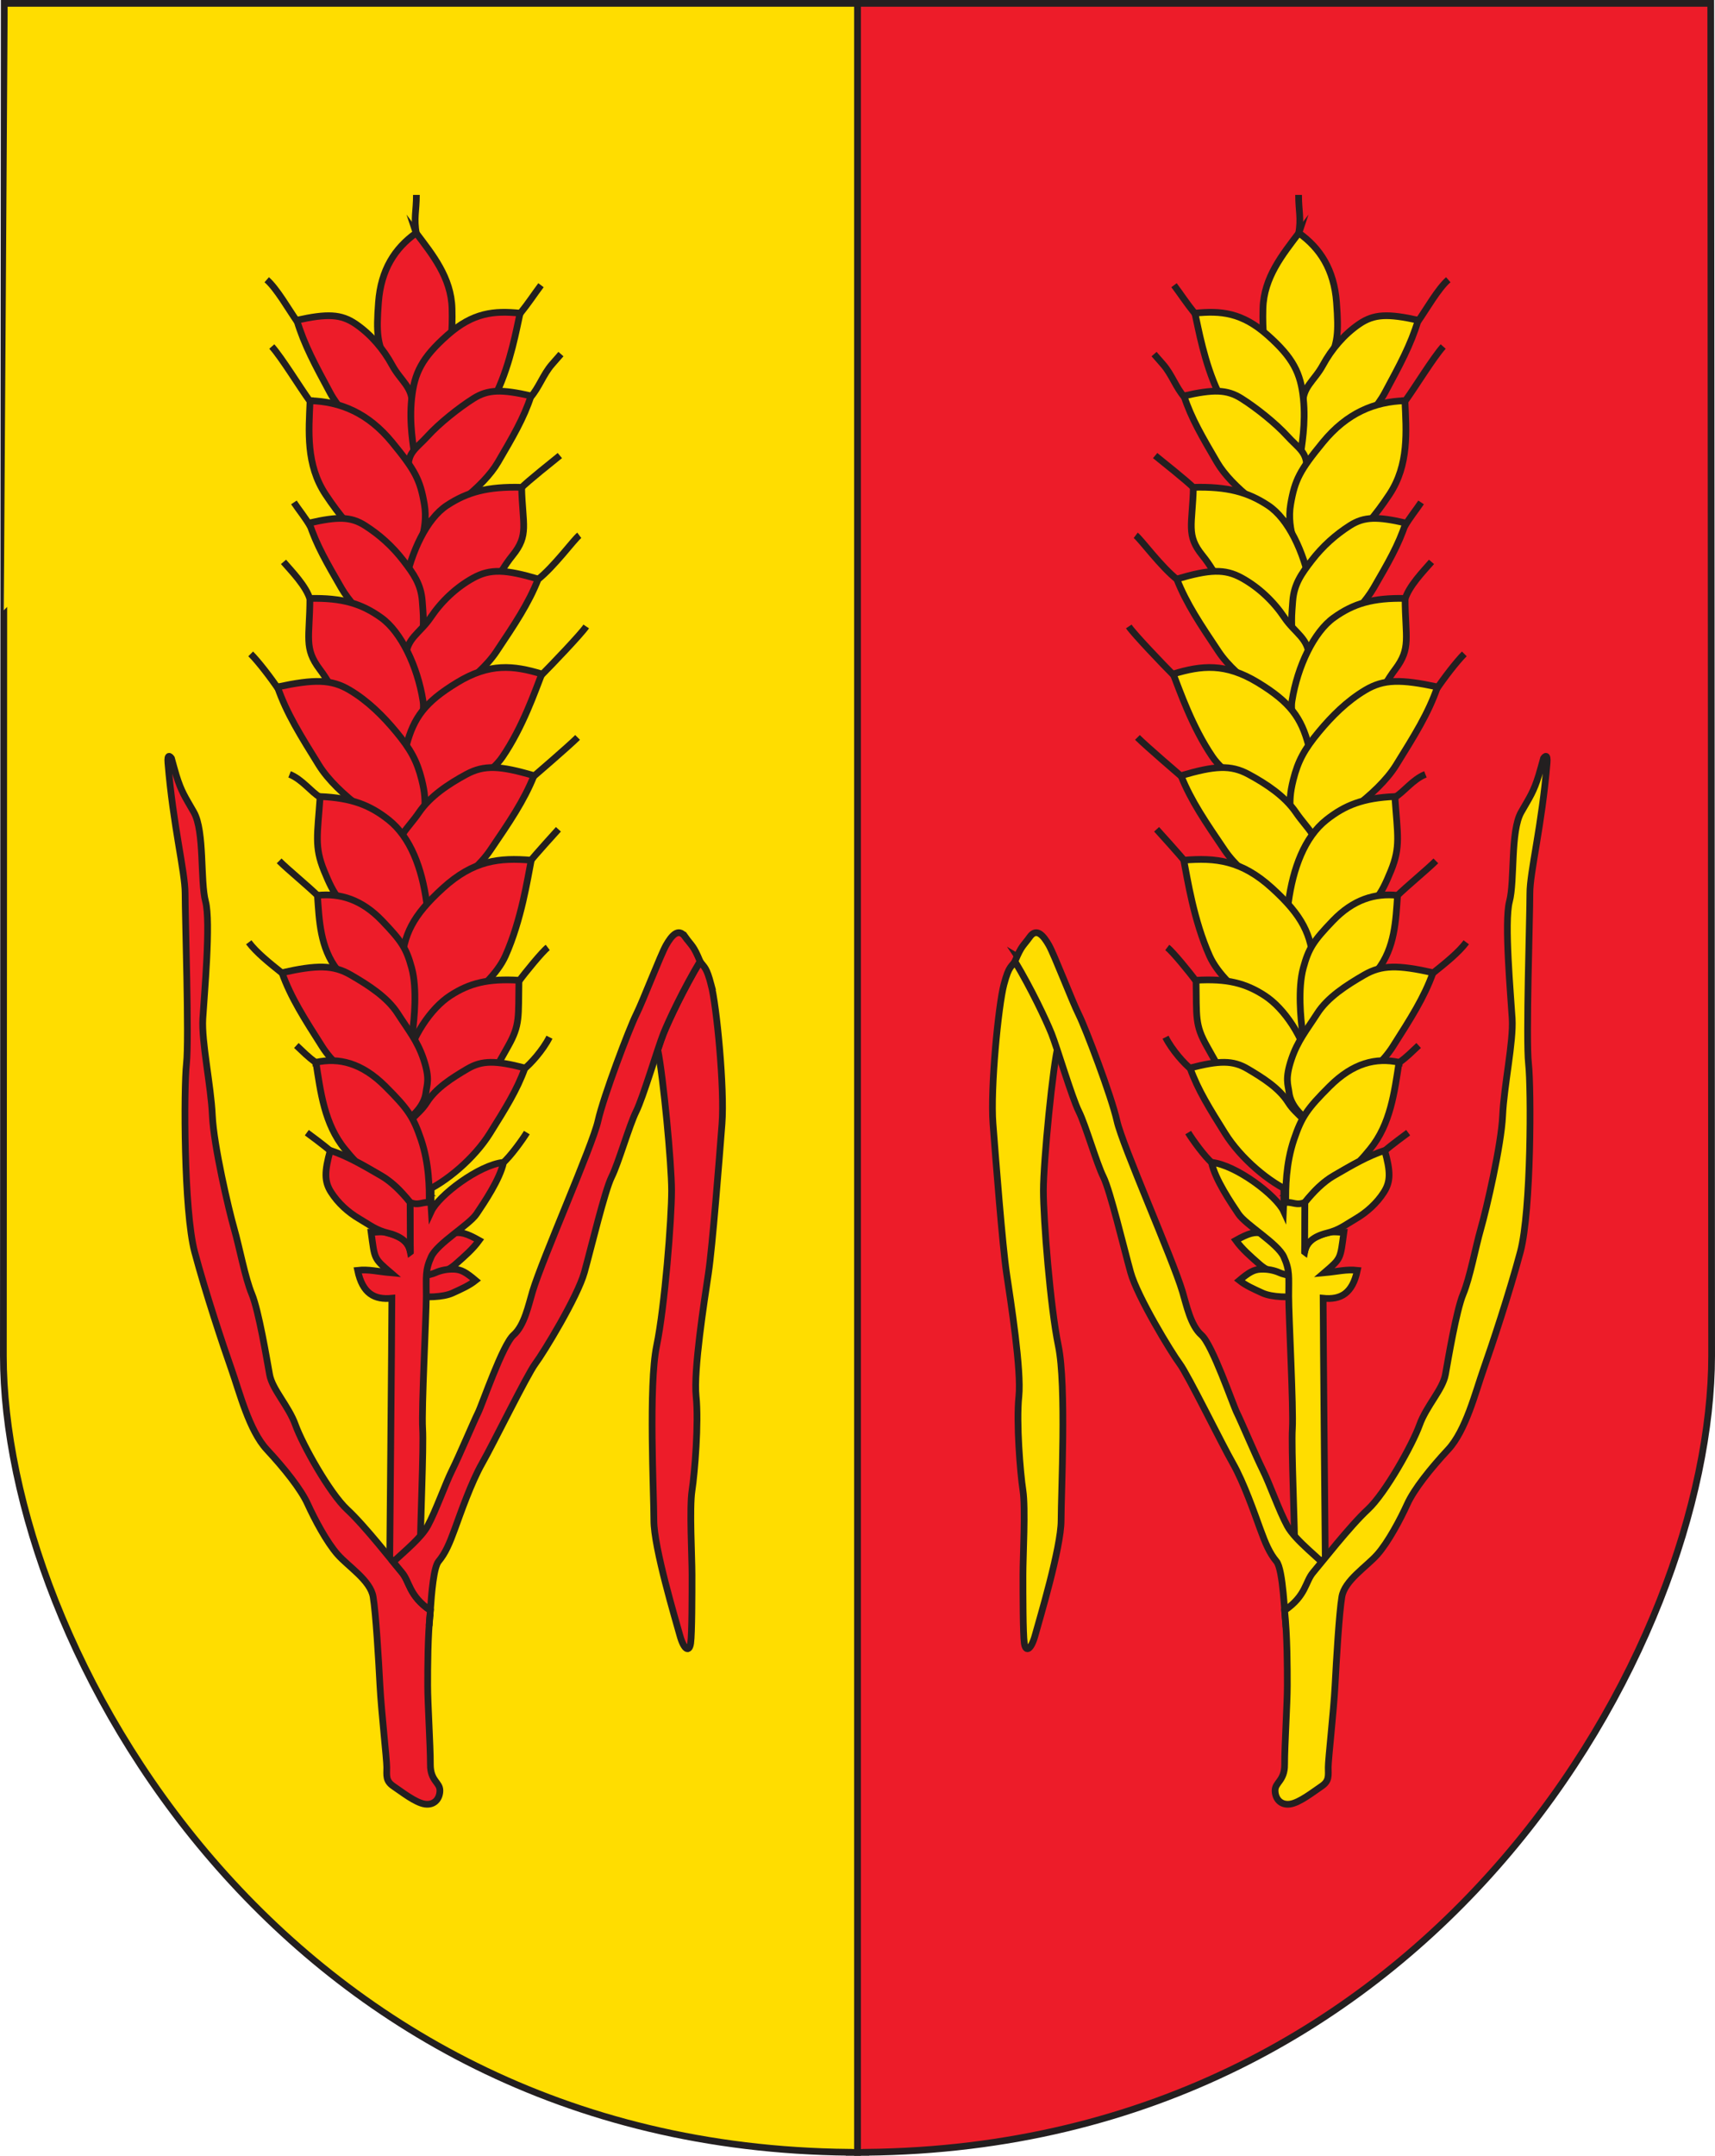 <?xml version="1.0" encoding="UTF-8"?><svg id="Calque_2" xmlns="http://www.w3.org/2000/svg" viewBox="0 0 203.941 256.207"><g id="Calque_1-2"><path d="M203.437,1.399l-.002-.998h-100.464v-0h-1.001v255.406h.001l.001.001h.999v-.016c67.828-.645,100.557-60.411,100.569-94.669-.002-24.352-.103-159.723-.103-159.723Z" fill="#ed1c29" stroke="#231f20" stroke-width=".8"/><path d="M.504.4v.999c-.002,0-.104,135.371-.104,159.723.012,34.258,32.741,94.024,100.57,94.668v.016h1V.4H.504Z" fill="#fd0" stroke="#231f20" stroke-width=".8"/><path d="M121.071,113.773c-.866,1.317-1.045.817-1.693,3.247s-1.62,12.315-1.296,16.528,1.134,14.584,1.62,17.825,1.782,11.505,1.458,14.584c-.324,3.079.162,9.074.486,11.181s0,7.778,0,10.047,0,6.968.162,8.102.81.81,1.296-.972,3.079-10.371,3.079-13.612.648-16.042-.324-20.742-1.782-15.07-1.782-18.473,1.134-15.07,1.782-17.339-4.789-10.377-4.789-10.377Z" fill="#fd0" stroke="#231f20" stroke-miterlimit="10" stroke-width=".8"/><path d="M154.881,152.264c-1.436-.159-3.859-.915-5.061-1.973s-2.099-1.834-2.858-2.878c1.494-.837,2.227-1.063,3.176-.829s1.826.715,2.526,1.326,1.451.68,1.659,1.593.475.831.732,1.428-.173,1.332-.173,1.332Z" fill="#fd0" stroke="#231f20" stroke-miterlimit="10" stroke-width=".8"/><path d="M154.597,154.011c-1.214.203-3.327.181-4.464-.337s-1.983-.896-2.751-1.503c1.133-.956,1.713-1.288,2.532-1.326s1.611.124,2.272.423,1.295.182,1.587.815.503.512.795.899.029,1.03.029,1.03Z" fill="#fd0" stroke="#231f20" stroke-miterlimit="10" stroke-width=".8"/><path d="M155.142,148.785l1.171-118.393-4.765,3.586s1.261,108.099,1.115,109.995c-.875-1.895-5.686-5.54-8.602-5.832.437,2.041,2.333,4.811,3.208,6.124s4.666,3.499,5.395,5.103.583,2.333.583,4.666.583,13.414.437,15.746.292,11.372.292,15.455l3.645,2.77s-.281-30.507-.281-33.714c2.083.208,3.489-.549,4.072-3.319-1.312-.146-2.333.146-3.937.292,2.041-1.75,1.895-1.604,2.333-4.811-1.166,0-1.519-.288-3.353.583-.853.405-1.192,1.086-1.312,1.75Z" fill="#fd0" stroke="#231f20" stroke-miterlimit="10" stroke-width=".8"/><path d="M140.606,153.48c-1.178-3.927-7.13-17.339-7.778-20.255s-3.727-11.019-4.537-12.639-2.917-7.13-3.565-8.264-1.458-2.107-2.269-.972-.957.965-1.767,2.909c1.945,3.241,3.712,6.975,4.36,8.596s2.431,7.616,3.241,9.236,2.107,6.158,2.917,7.778,2.431,8.426,3.241,11.343,4.861,9.561,5.834,10.857,5.023,9.561,6.32,11.829,2.593,5.996,3.241,7.778,1.134,2.917,1.945,3.889.972,6.482,1.134,7.778,6.968-4.861,5.509-6.482-4.375-3.727-5.347-5.509-2.107-5.023-2.917-6.644-2.593-5.834-3.079-6.806-2.917-8.102-4.213-9.236-1.782-3.565-2.269-5.185Z" fill="#fd0" stroke="#231f20" stroke-miterlimit="10" stroke-width=".8"/><path d="M152.759,209.709c0-2.269.324-7.292.324-9.399s0-5.834-.324-8.912c2.593-1.782,2.431-3.403,3.403-4.537s4.375-5.509,6.482-7.454,5.347-7.778,6.158-10.047,2.755-4.213,3.079-5.996,1.296-7.616,2.107-9.561,1.458-5.509,2.107-7.778,2.431-9.885,2.593-13.45,1.296-8.75,1.134-11.505-.972-11.505-.324-13.936.097-8.345,1.393-10.613c1.066-1.866,1.47-2.399,2.087-4.372.133-.426.427-1.511.571-2.029.174-.257.512-.542.423.538-.62,7.493-2.043,12.955-2.043,15.504,0,2.917-.486,17.339-.162,20.255s.324,17.501-.972,22.362-3.403,11.181-4.375,13.936-2.107,7.292-4.213,9.561-4.051,4.699-4.861,6.482-2.269,4.537-3.565,5.996-3.889,3.079-4.213,5.023-.648,7.454-.81,10.533-.81,8.75-.81,9.723.162,1.62-.81,2.269-2.593,1.945-3.727,2.107-1.782-.648-1.782-1.62,1.134-1.134,1.134-3.079Z" fill="#fd0" stroke="#231f20" stroke-miterlimit="10" stroke-width=".8"/><path d="M154.454,27.69c2.525,1.801,4.187,4.35,4.479,8.249.278,3.718.146,4.811-.956,7.168-1.182,2.528-3.613,3.754-4.728,4.713-2.19-2.405-3.21-5.904-3.064-11.153.103-3.695,2.333-6.415,4.269-8.978Z" fill="#fd0" stroke="#231f20" stroke-miterlimit="10" stroke-width=".8"/><path d="M155.608,54.918c2.835-1.424,7.299-4.935,9.068-8.224s3.096-5.712,3.969-8.641c-3.604-.789-5.252-.757-7.039.476s-3.27,2.974-4.302,4.878-2.524,2.618-2.355,4.842-.43,2.235-.566,3.78,1.225,2.889,1.225,2.889Z" fill="#fd0" stroke="#231f20" stroke-miterlimit="10" stroke-width=".8"/><path d="M142.099,37.221c3.086-.31,5.591-.088,8.638,2.61s3.93,4.515,4.249,7.517-.205,5.626-.401,7.198c-2.173-1.143-8.093-4.449-9.735-7.954s-2.346-7.547-2.752-9.371Z" fill="#fd0" stroke="#231f20" stroke-miterlimit="10" stroke-width=".8"/><path d="M153.621,62.35c-2.77-1.262-7.144-4.417-8.894-7.414s-3.062-5.206-3.937-7.887c3.499-.789,5.103-.789,6.853.315s4.075,2.959,5.428,4.45c1.345,1.483,2.448,1.928,2.302,3.979s-.732,2.456-.586,3.875-1.166,2.682-1.166,2.682Z" fill="#fd0" stroke="#231f20" stroke-miterlimit="10" stroke-width=".8"/><path d="M167.069,47.623c-3.616.105-6.9,1.457-9.761,4.946-2.729,3.327-3.326,4.44-3.829,7.355-.54,3.126.982,5.815,1.416,7.42,3.694-.885,6.991-3.537,10.326-8.573,2.348-3.545,2.009-7.513,1.847-11.148Z" fill="#fd0" stroke="#231f20" stroke-miterlimit="10" stroke-width=".8"/><path d="M154.053,74.749c-1.721-.69-3.474-2.018-6.236-3.281s-2.849-3.019-4.826-5.454-1.192-3.607-1.078-8.098c4.043-.101,6.437.545,8.878,2.149s4.233,5.529,5.024,9.445c.224,1.107-1.764,5.239-1.764,5.239Z" fill="#fd0" stroke="#231f20" stroke-miterlimit="10" stroke-width=".8"/><path d="M154.71,77.721c2.682-1.235,6.947-4.914,8.641-7.848,1.694-2.934,2.965-5.095,3.812-7.72-3.388-.772-4.941-.772-6.635.309s-3.229,2.433-4.577,4.185c-1.198,1.558-2.07,2.78-2.224,4.786-.135,1.753-.135,1.82-.116,3.072.021,1.397,1.1,3.216,1.1,3.216Z" fill="#fd0" stroke="#231f20" stroke-miterlimit="10" stroke-width=".8"/><path d="M155.443,85.208c-3.205-1.233-8.348-4.493-10.526-7.758s-3.809-5.669-4.981-8.638c3.882-1.135,5.687-1.247,7.732-.121s3.797,2.807,5.067,4.696,2.954,2.501,2.934,4.828.636,2.287.899,3.881-1.125,3.112-1.125,3.112Z" fill="#fd0" stroke="#231f20" stroke-miterlimit="10" stroke-width=".8"/><path d="M155.216,88.729c1.65-.729,3.343-2.124,5.994-3.457s2.768-3.163,4.695-5.711,1.203-3.764,1.182-8.441c-3.843-.079-6.133.609-8.485,2.296s-4.305,5.755-4.961,9.869c-.399,2.499,1.576,5.445,1.576,5.445Z" fill="#fd0" stroke="#231f20" stroke-miterlimit="10" stroke-width=".8"/><path d="M139.513,80.099c3.381-1.025,6.208-1.328,10.068,1.017s5.156,4.181,6.031,7.466.746,6.332.8,8.132c-2.616-.799-9.779-3.192-12.213-6.747s-3.918-7.918-4.686-9.867Z" fill="#fd0" stroke="#231f20" stroke-miterlimit="10" stroke-width=".8"/><path d="M154.879,99.677c3.468-1.488,8.945-5.207,11.136-8.74,2.191-3.533,3.834-6.137,4.929-9.298-4.381-.93-6.389-.93-8.58.372s-3.988,3.105-5.529,4.961c-1.726,2.079-2.486,3.475-3.042,5.695-.404,1.618-.404,2.359-.375,3.849.033,1.683,1.46,3.161,1.46,3.161Z" fill="#fd0" stroke="#231f20" stroke-miterlimit="10" stroke-width=".8"/><path d="M156.609,108.992c-3.337-1.256-8.694-4.59-10.968-7.941s-3.977-5.818-5.204-8.869c4.035-1.184,5.911-1.306,8.042-.156s4.311,2.599,5.636,4.538c1.326,1.939,2.725,2.836,2.71,5.231s.667,2.351.945,3.99-1.162,3.206-1.162,3.206Z" fill="#fd0" stroke="#231f20" stroke-miterlimit="10" stroke-width=".8"/><path d="M155.379,112.604c1.566-.815,3.132-2.283,5.638-3.751s3.158-2.361,4.38-5.35c1.184-2.894.787-4.272.474-8.838-3.758.163-5.921,1.015-8.143,2.772-2.612,2.066-3.965,5.776-4.519,9.816-.157,1.142,2.17,5.351,2.17,5.351Z" fill="#fd0" stroke="#231f20" stroke-miterlimit="10" stroke-width=".8"/><path d="M140.77,102.233c3.791-.315,6.853,0,10.498,3.313,3.645,3.313,4.666,5.521,4.957,9.149s-.437,6.783-.729,8.676c-2.624-1.42-9.769-5.521-11.664-9.78s-2.624-9.149-3.062-11.357Z" fill="#fd0" stroke="#231f20" stroke-miterlimit="10" stroke-width=".8"/><path d="M166.189,106.41c-2.696-.282-5.258.483-7.697,3.027-2.327,2.426-2.87,3.27-3.505,5.587-.682,2.486-.294,6.155-.115,7.504,2.824-.344,6.014-3.494,8.945-7.247,2.063-2.642,2.167-5.901,2.373-8.871Z" fill="#fd0" stroke="#231f20" stroke-miterlimit="10" stroke-width=".8"/><path d="M153.967,132.572c-1.596-.622-3.246-1.866-5.813-3.016s-2.99-2.309-4.615-5.18c-1.476-2.607-1.23-3.485-1.306-7.874,3.68-.22,5.887.339,8.175,1.832,2.289,1.493,4.596,4.845,5.474,8.644.248,1.074-1.915,5.595-1.915,5.595Z" fill="#fd0" stroke="#231f20" stroke-miterlimit="10" stroke-width=".8"/><path d="M154.913,132.607c3.323-1.382,8.584-4.869,10.707-8.21,2.123-3.341,3.716-5.802,4.791-8.799-4.171-.926-6.087-.945-8.189.272s-4.343,2.651-5.581,4.585-2.323,3.217-3.06,5.403c-.806,2.389-.4,3.055-.29,3.994.187,1.591,1.623,2.755,1.623,2.755Z" fill="#fd0" stroke="#231f20" stroke-miterlimit="10" stroke-width=".8"/><path d="M153.726,141.739c-2.806-1.18-6.207-4.102-8.044-7.047s-3.213-5.113-4.167-7.768c3.475-.891,5.078-.938,6.859.114s3.741,2.278,4.812,3.983,2.714,2.125,2.629,4.179-.126,2.512.061,3.927-2.151,2.612-2.151,2.612Z" fill="#fd0" stroke="#231f20" stroke-miterlimit="10" stroke-width=".8"/><path d="M166.369,126.251c-2.744-.591-5.466.075-8.26,2.863-2.666,2.66-3.319,3.61-4.232,6.301-.979,2.887-1.007,5.863-.973,7.482.899-.043,1.262.406,2.267.005,1.402-1.694,2.006-2.204,3.026-2.912.319-.222,2.94-1.728,3.466-1.978.499-.511.781-.855,1.273-1.454,2.418-2.941,2.889-6.801,3.433-10.308Z" fill="#fd0" stroke="#231f20" stroke-miterlimit="10" stroke-width=".8"/><path d="M155.171,142.903c1.017-1.272,2.221-2.464,3.408-3.151,2.308-1.337,4.007-2.338,6.087-3.033.691,2.519.725,3.681-.102,4.975s-2.03,2.386-3.366,3.166-1.905,1.313-3.457,1.703c-1.56.391-2.446,1.157-2.6,2.281l.03-5.939Z" fill="#fd0" stroke="#231f20" stroke-miterlimit="10" stroke-width=".8"/><path d="M154.423,27.831c.333-2,0-2.667,0-4.667" fill="none" stroke="#231f20" stroke-miterlimit="10" stroke-width=".8"/><path d="M168.581,38.254c1.062-1.518,2.428-3.946,3.643-5.008" fill="none" stroke="#231f20" stroke-miterlimit="10" stroke-width=".8"/><path d="M167.065,47.708c1.214-1.669,3.339-5.16,4.553-6.526" fill="none" stroke="#231f20" stroke-miterlimit="10" stroke-width=".8"/><path d="M167.017,62.595c.607-1.062,1.366-1.973,1.973-2.884" fill="none" stroke="#231f20" stroke-miterlimit="10" stroke-width=".8"/><path d="M167.041,71.33c.455-1.669,2.277-3.491,3.187-4.553" fill="none" stroke="#231f20" stroke-miterlimit="10" stroke-width=".8"/><path d="M170.79,81.961c.911-1.366,2.428-3.339,3.339-4.25" fill="none" stroke="#231f20" stroke-miterlimit="10" stroke-width=".8"/><path d="M165.861,94.759c1.062-.607,2.125-2.125,3.643-2.732" fill="none" stroke="#231f20" stroke-miterlimit="10" stroke-width=".8"/><path d="M166.04,106.561c1.214-1.214,3.643-3.187,4.705-4.25" fill="none" stroke="#231f20" stroke-miterlimit="10" stroke-width=".8"/><path d="M170.415,115.632c1.518-1.214,3.035-2.428,3.946-3.643" fill="none" stroke="#231f20" stroke-miterlimit="10" stroke-width=".8"/><path d="M166.272,126.377c1.214-.911,1.438-1.218,2.428-2.125" fill="none" stroke="#231f20" stroke-miterlimit="10" stroke-width=".8"/><path d="M164.723,136.737c.455-.455,2.732-2.125,2.732-2.125" fill="none" stroke="#231f20" stroke-miterlimit="10" stroke-width=".8"/><path d="M144.176,138.246c-.911-.759-2.428-2.884-2.884-3.643" fill="none" stroke="#231f20" stroke-miterlimit="10" stroke-width=".8"/><path d="M141.636,127.064c-.759-.607-2.239-2.218-3.035-3.794" fill="none" stroke="#231f20" stroke-miterlimit="10" stroke-width=".8"/><path d="M142.297,116.699c-.759-1.062-2.884-3.643-3.491-4.098" fill="none" stroke="#231f20" stroke-miterlimit="10" stroke-width=".8"/><path d="M140.877,102.352c-.304-.455-3.339-3.794-3.339-3.794" fill="none" stroke="#231f20" stroke-miterlimit="10" stroke-width=".8"/><path d="M140.569,92.344s-4.25-3.643-5.312-4.705" fill="none" stroke="#231f20" stroke-miterlimit="10" stroke-width=".8"/><path d="M139.542,80.22c-1.062-1.062-4.705-4.857-5.312-5.767" fill="none" stroke="#231f20" stroke-miterlimit="10" stroke-width=".8"/><path d="M140.063,68.934c-1.973-1.518-4.401-4.857-5.008-5.312" fill="none" stroke="#231f20" stroke-miterlimit="10" stroke-width=".8"/><path d="M142.071,58.088c-1.062-1.062-3.794-3.187-4.705-3.946" fill="none" stroke="#231f20" stroke-miterlimit="10" stroke-width=".8"/><path d="M140.878,47.242c-1.062-1.214-1.518-2.732-2.58-3.946l-1.062-1.214" fill="none" stroke="#231f20" stroke-miterlimit="10" stroke-width=".8"/><path d="M142.188,37.386c-1.214-1.518-1.669-2.277-2.58-3.491" fill="none" stroke="#231f20" stroke-miterlimit="10" stroke-width=".8"/><path d="M49.059,152.264c1.436-.159,3.859-.915,5.061-1.973s2.099-1.834,2.858-2.878c-1.494-.837-2.227-1.063-3.176-.829s-1.826.715-2.526,1.326-1.451.68-1.659,1.593-.475.831-.732,1.428.173,1.332.173,1.332Z" fill="#ed1c29" stroke="#231f20" stroke-miterlimit="10" stroke-width=".8"/><path d="M49.343,154.011c1.214.203,3.327.181,4.464-.337s1.983-.896,2.751-1.503c-1.133-.956-1.713-1.288-2.532-1.326s-1.611.124-2.272.423-1.295.182-1.587.815-.503.512-.795.899-.029,1.03-.029,1.03Z" fill="#ed1c29" stroke="#231f20" stroke-miterlimit="10" stroke-width=".8"/><path d="M48.799,148.785l-1.171-118.393,4.765,3.586s-1.261,108.099-1.115,109.995c.875-1.895,5.686-5.54,8.602-5.832-.437,2.041-2.333,4.811-3.208,6.124s-4.666,3.499-5.395,5.103-.583,2.333-.583,4.666c0,2.333-.583,13.414-.437,15.746s-.292,11.372-.292,15.455l-3.645,2.77s.281-30.507.281-33.714c-2.083.208-3.489-.549-4.072-3.319,1.312-.146,2.333.146,3.937.292-2.041-1.75-1.895-1.604-2.333-4.811,1.166,0,1.519-.288,3.353.583.853.405,1.192,1.086,1.312,1.75Z" fill="#ed1c29" stroke="#231f20" stroke-miterlimit="10" stroke-width=".8"/><path d="M84.562,117.02c-.544-2.041-.759-2.019-1.326-2.738-1.939,3.235-3.699,6.955-4.346,8.571-.163.406-.396,1.088-.669,1.907.659,3.245,1.641,13.561,1.641,16.728,0,3.403-.81,13.774-1.782,18.473-.972,4.699-.324,17.501-.324,20.742s2.593,11.829,3.079,13.612c.486,1.782,1.134,2.107,1.296.972.162-1.134.162-5.834.162-8.102s-.324-7.94,0-10.047.81-8.102.486-11.181c-.324-3.079.972-11.343,1.458-14.584.486-3.241,1.296-13.612,1.62-17.825s-.648-14.098-1.296-16.528Z" fill="#ed1c29" stroke="#231f20" stroke-miterlimit="10" stroke-width=".8"/><path d="M49.487,27.69c-2.525,1.801-4.187,4.35-4.479,8.249-.278,3.718-.146,4.811.956,7.168,1.182,2.528,3.613,3.754,4.728,4.713,2.19-2.405,3.21-5.904,3.064-11.153-.103-3.695-2.333-6.415-4.269-8.978Z" fill="#ed1c29" stroke="#231f20" stroke-miterlimit="10" stroke-width=".8"/><path d="M48.333,54.918c-2.835-1.424-7.299-4.935-9.068-8.224s-3.096-5.712-3.969-8.641c3.604-.789,5.252-.757,7.039.476s3.27,2.974,4.302,4.878,2.524,2.618,2.355,4.842.43,2.235.566,3.78-1.225,2.889-1.225,2.889Z" fill="#ed1c29" stroke="#231f20" stroke-miterlimit="10" stroke-width=".8"/><path d="M61.841,37.221c-3.086-.31-5.591-.088-8.638,2.61s-3.93,4.515-4.249,7.517.205,5.626.401,7.198c2.173-1.143,8.093-4.449,9.735-7.954s2.346-7.547,2.752-9.371Z" fill="#ed1c29" stroke="#231f20" stroke-miterlimit="10" stroke-width=".8"/><path d="M50.32,62.35c2.77-1.262,7.144-4.417,8.894-7.414s3.062-5.206,3.937-7.887c-3.499-.789-5.103-.789-6.853.315s-4.075,2.959-5.428,4.45c-1.345,1.483-2.448,1.928-2.302,3.979s.732,2.456.586,3.875,1.166,2.682,1.166,2.682Z" fill="#ed1c29" stroke="#231f20" stroke-miterlimit="10" stroke-width=".8"/><path d="M36.872,47.623c3.616.105,6.9,1.457,9.761,4.946,2.729,3.327,3.326,4.44,3.829,7.355.54,3.126-.982,5.815-1.416,7.42-3.694-.885-6.991-3.537-10.326-8.573-2.348-3.545-2.009-7.513-1.847-11.148Z" fill="#ed1c29" stroke="#231f20" stroke-miterlimit="10" stroke-width=".8"/><path d="M49.887,74.749c1.721-.69,3.474-2.018,6.236-3.281,2.762-1.263,2.849-3.019,4.826-5.454,1.977-2.435,1.192-3.607,1.078-8.098-4.043-.101-6.437.545-8.878,2.149s-4.233,5.529-5.024,9.445c-.224,1.107,1.764,5.239,1.764,5.239Z" fill="#ed1c29" stroke="#231f20" stroke-miterlimit="10" stroke-width=".8"/><path d="M49.231,77.721c-2.682-1.235-6.947-4.914-8.641-7.848-1.694-2.934-2.965-5.095-3.812-7.72,3.388-.772,4.941-.772,6.635.309s3.229,2.433,4.577,4.185c1.198,1.558,2.07,2.78,2.224,4.786.135,1.753.135,1.82.116,3.072-.021,1.397-1.1,3.216-1.1,3.216Z" fill="#ed1c29" stroke="#231f20" stroke-miterlimit="10" stroke-width=".8"/><path d="M48.497,85.208c3.205-1.233,8.348-4.493,10.526-7.758s3.809-5.669,4.981-8.638c-3.882-1.135-5.687-1.247-7.732-.121s-3.797,2.807-5.067,4.696-2.954,2.501-2.934,4.828c.021,2.327-.636,2.287-.899,3.881s1.125,3.112,1.125,3.112Z" fill="#ed1c29" stroke="#231f20" stroke-miterlimit="10" stroke-width=".8"/><path d="M48.725,88.729c-1.65-.729-3.343-2.124-5.994-3.457s-2.768-3.163-4.695-5.711-1.203-3.764-1.182-8.441c3.843-.079,6.133.609,8.485,2.296s4.305,5.755,4.961,9.869c.399,2.499-1.576,5.445-1.576,5.445Z" fill="#ed1c29" stroke="#231f20" stroke-miterlimit="10" stroke-width=".8"/><path d="M64.428,80.099c-3.381-1.025-6.208-1.328-10.068,1.017s-5.156,4.181-6.031,7.466-.746,6.332-.8,8.132c2.616-.799,9.779-3.192,12.213-6.747,2.434-3.555,3.918-7.918,4.686-9.867Z" fill="#ed1c29" stroke="#231f20" stroke-miterlimit="10" stroke-width=".8"/><path d="M49.062,99.677c-3.468-1.488-8.945-5.207-11.136-8.74-2.191-3.533-3.834-6.137-4.929-9.298,4.381-.93,6.389-.93,8.58.372s3.988,3.105,5.529,4.961c1.726,2.079,2.486,3.475,3.042,5.695.404,1.618.404,2.359.375,3.849-.033,1.683-1.46,3.161-1.46,3.161Z" fill="#ed1c29" stroke="#231f20" stroke-miterlimit="10" stroke-width=".8"/><path d="M47.331,108.992c3.337-1.256,8.694-4.59,10.968-7.941s3.977-5.818,5.204-8.869c-4.035-1.184-5.911-1.306-8.042-.156s-4.311,2.599-5.636,4.538-2.725,2.836-2.71,5.231-.667,2.351-.945,3.99,1.162,3.206,1.162,3.206Z" fill="#ed1c29" stroke="#231f20" stroke-miterlimit="10" stroke-width=".8"/><path d="M48.561,112.604c-1.566-.815-3.132-2.283-5.638-3.751s-3.158-2.361-4.38-5.35c-1.184-2.894-.787-4.272-.474-8.838,3.758.163,5.921,1.015,8.143,2.772,2.612,2.066,3.965,5.776,4.519,9.816.157,1.142-2.17,5.351-2.17,5.351Z" fill="#ed1c29" stroke="#231f20" stroke-miterlimit="10" stroke-width=".8"/><path d="M63.17,102.233c-3.791-.315-6.853,0-10.498,3.313s-4.666,5.521-4.957,9.149.437,6.783.729,8.676c2.624-1.42,9.769-5.521,11.664-9.78s2.624-9.149,3.062-11.357Z" fill="#ed1c29" stroke="#231f20" stroke-miterlimit="10" stroke-width=".8"/><path d="M37.751,106.41c2.696-.282,5.258.483,7.697,3.027,2.327,2.426,2.87,3.27,3.505,5.587.682,2.486.294,6.155.115,7.504-2.824-.344-6.014-3.494-8.945-7.247-2.063-2.642-2.167-5.901-2.373-8.871Z" fill="#ed1c29" stroke="#231f20" stroke-miterlimit="10" stroke-width=".8"/><path d="M49.973,132.572c1.596-.622,3.246-1.866,5.813-3.016,2.567-1.15,2.99-2.309,4.615-5.18,1.476-2.607,1.23-3.485,1.306-7.874-3.68-.22-5.887.339-8.175,1.832s-4.596,4.845-5.474,8.644c-.248,1.074,1.915,5.595,1.915,5.595Z" fill="#ed1c29" stroke="#231f20" stroke-miterlimit="10" stroke-width=".8"/><path d="M49.027,132.607c-3.323-1.382-8.584-4.869-10.707-8.21s-3.716-5.802-4.791-8.799c4.171-.926,6.087-.945,8.189.272s4.343,2.651,5.581,4.585,2.323,3.217,3.06,5.403c.806,2.389.4,3.055.29,3.994-.187,1.591-1.623,2.755-1.623,2.755Z" fill="#ed1c29" stroke="#231f20" stroke-miterlimit="10" stroke-width=".8"/><path d="M50.215,141.739c2.806-1.18,6.207-4.102,8.044-7.047s3.213-5.113,4.167-7.768c-3.475-.891-5.078-.938-6.859.114s-3.741,2.278-4.812,3.983-2.714,2.125-2.629,4.179.126,2.512-.061,3.927,2.151,2.612,2.151,2.612Z" fill="#ed1c29" stroke="#231f20" stroke-miterlimit="10" stroke-width=".8"/><path d="M37.571,126.251c2.744-.591,5.466.075,8.26,2.863,2.666,2.66,3.319,3.61,4.232,6.301.979,2.887,1.007,5.863.973,7.482-.899-.043-1.262.406-2.267.005-1.402-1.694-2.006-2.204-3.026-2.912-.319-.222-2.94-1.728-3.466-1.978-.499-.511-.781-.855-1.273-1.454-2.418-2.941-2.889-6.801-3.433-10.308Z" fill="#ed1c29" stroke="#231f20" stroke-miterlimit="10" stroke-width=".8"/><path d="M48.769,142.903c-1.017-1.272-2.221-2.464-3.408-3.151-2.308-1.337-4.007-2.338-6.087-3.033-.691,2.519-.725,3.681.102,4.975s2.03,2.386,3.366,3.166,1.905,1.313,3.457,1.703c1.56.391,2.446,1.157,2.6,2.281l-.03-5.939Z" fill="#ed1c29" stroke="#231f20" stroke-miterlimit="10" stroke-width=".8"/><path d="M49.517,27.831c-.333-2,0-2.667,0-4.667" fill="none" stroke="#231f20" stroke-miterlimit="10" stroke-width=".8"/><path d="M35.36,38.254c-1.062-1.518-2.428-3.946-3.643-5.008" fill="none" stroke="#231f20" stroke-miterlimit="10" stroke-width=".8"/><path d="M36.875,47.708c-1.214-1.669-3.339-5.16-4.553-6.526" fill="none" stroke="#231f20" stroke-miterlimit="10" stroke-width=".8"/><path d="M36.923,62.595c-.607-1.062-1.366-1.973-1.973-2.884" fill="none" stroke="#231f20" stroke-miterlimit="10" stroke-width=".8"/><path d="M36.9,71.33c-.455-1.669-2.277-3.491-3.187-4.553" fill="none" stroke="#231f20" stroke-miterlimit="10" stroke-width=".8"/><path d="M33.151,81.961c-.911-1.366-2.428-3.339-3.339-4.25" fill="none" stroke="#231f20" stroke-miterlimit="10" stroke-width=".8"/><path d="M38.079,94.759c-1.062-.607-2.125-2.125-3.643-2.732" fill="none" stroke="#231f20" stroke-miterlimit="10" stroke-width=".8"/><path d="M37.901,106.561c-1.214-1.214-3.643-3.187-4.705-4.25" fill="none" stroke="#231f20" stroke-miterlimit="10" stroke-width=".8"/><path d="M33.526,115.632c-1.518-1.214-3.035-2.428-3.946-3.643" fill="none" stroke="#231f20" stroke-miterlimit="10" stroke-width=".8"/><path d="M37.669,126.377c-1.214-.911-1.438-1.218-2.428-2.125" fill="none" stroke="#231f20" stroke-miterlimit="10" stroke-width=".8"/><path d="M39.218,136.737c-.455-.455-2.732-2.125-2.732-2.125" fill="none" stroke="#231f20" stroke-miterlimit="10" stroke-width=".8"/><path d="M59.765,138.246c.911-.759,2.428-2.884,2.884-3.643" fill="none" stroke="#231f20" stroke-miterlimit="10" stroke-width=".8"/><path d="M62.305,127.064c.759-.607,2.239-2.218,3.035-3.794" fill="none" stroke="#231f20" stroke-miterlimit="10" stroke-width=".8"/><path d="M61.644,116.699c.759-1.062,2.884-3.643,3.491-4.098" fill="none" stroke="#231f20" stroke-miterlimit="10" stroke-width=".8"/><path d="M63.064,102.352c.304-.455,3.339-3.794,3.339-3.794" fill="none" stroke="#231f20" stroke-miterlimit="10" stroke-width=".8"/><path d="M63.372,92.344s4.25-3.643,5.312-4.705" fill="none" stroke="#231f20" stroke-miterlimit="10" stroke-width=".8"/><path d="M64.398,80.22c1.062-1.062,4.705-4.857,5.312-5.767" fill="none" stroke="#231f20" stroke-miterlimit="10" stroke-width=".8"/><path d="M63.878,68.934c1.973-1.518,4.401-4.857,5.008-5.312" fill="none" stroke="#231f20" stroke-miterlimit="10" stroke-width=".8"/><path d="M61.87,58.088c1.062-1.062,3.794-3.187,4.705-3.946" fill="none" stroke="#231f20" stroke-miterlimit="10" stroke-width=".8"/><path d="M63.063,47.242c1.062-1.214,1.518-2.732,2.58-3.946l1.062-1.214" fill="none" stroke="#231f20" stroke-miterlimit="10" stroke-width=".8"/><path d="M61.753,37.386c1.214-1.518,1.669-2.277,2.58-3.491" fill="none" stroke="#231f20" stroke-miterlimit="10" stroke-width=".8"/><path d="M51.181,209.709c0-2.269-.324-7.292-.324-9.399s0-5.834.324-8.912c-2.593-1.782-2.431-3.403-3.403-4.537s-4.375-5.509-6.482-7.454-5.347-7.778-6.158-10.047-2.755-4.213-3.079-5.996-1.296-7.616-2.107-9.561-1.458-5.509-2.107-7.778-2.431-9.885-2.593-13.45-1.296-8.75-1.134-11.505.972-11.505.324-13.936-.097-8.345-1.393-10.613c-1.066-1.866-1.47-2.399-2.087-4.372-.133-.426-.427-1.511-.571-2.029-.174-.257-.512-.542-.423.538.62,7.493,2.043,12.955,2.043,15.504,0,2.917.486,17.339.162,20.255s-.324,17.501.972,22.362,3.403,11.181,4.375,13.936,2.107,7.292,4.213,9.561,4.051,4.699,4.861,6.482,2.269,4.537,3.565,5.996,3.889,3.079,4.213,5.023.648,7.454.81,10.533.81,8.75.81,9.723-.162,1.62.81,2.269,2.593,1.945,3.727,2.107,1.782-.648,1.782-1.62-1.134-1.134-1.134-3.079Z" fill="#ed1c29" stroke="#231f20" stroke-miterlimit="10" stroke-width=".8"/><path d="M51.145,191.793c-.045.469-.082.948-.114,1.434.035-.324.071-.826.114-1.434Z" fill="#ed1c29" stroke="#231f20" stroke-miterlimit="10" stroke-width=".8"/><path d="M81.483,111.349c-.81-1.134-1.62-.162-2.269.972-.648,1.134-2.755,6.644-3.565,8.264-.81,1.62-3.889,9.723-4.537,12.639-.648,2.917-6.6,16.329-7.778,20.255-.486,1.62-.972,4.051-2.269,5.185-1.296,1.134-3.727,8.264-4.213,9.236-.486.972-2.269,5.185-3.079,6.806-.81,1.62-1.945,4.861-2.917,6.644-.74,1.357-2.603,2.9-4.096,4.274.436.536.793.974,1.017,1.235.971,1.133.811,2.751,3.396,4.532.154-2.135.401-5.135.979-5.828.81-.972,1.296-2.107,1.945-3.889s1.945-5.509,3.241-7.778c1.296-2.269,5.347-10.533,6.32-11.829.972-1.296,5.023-7.94,5.834-10.857.81-2.917,2.431-9.723,3.241-11.343s2.107-6.158,2.917-7.778c.81-1.62,2.593-7.616,3.241-9.236.648-1.62,2.415-5.355,4.36-8.596-.81-1.945-.957-1.775-1.767-2.909Z" fill="#ed1c29" stroke="#231f20" stroke-miterlimit="10" stroke-width=".8"/></g></svg>